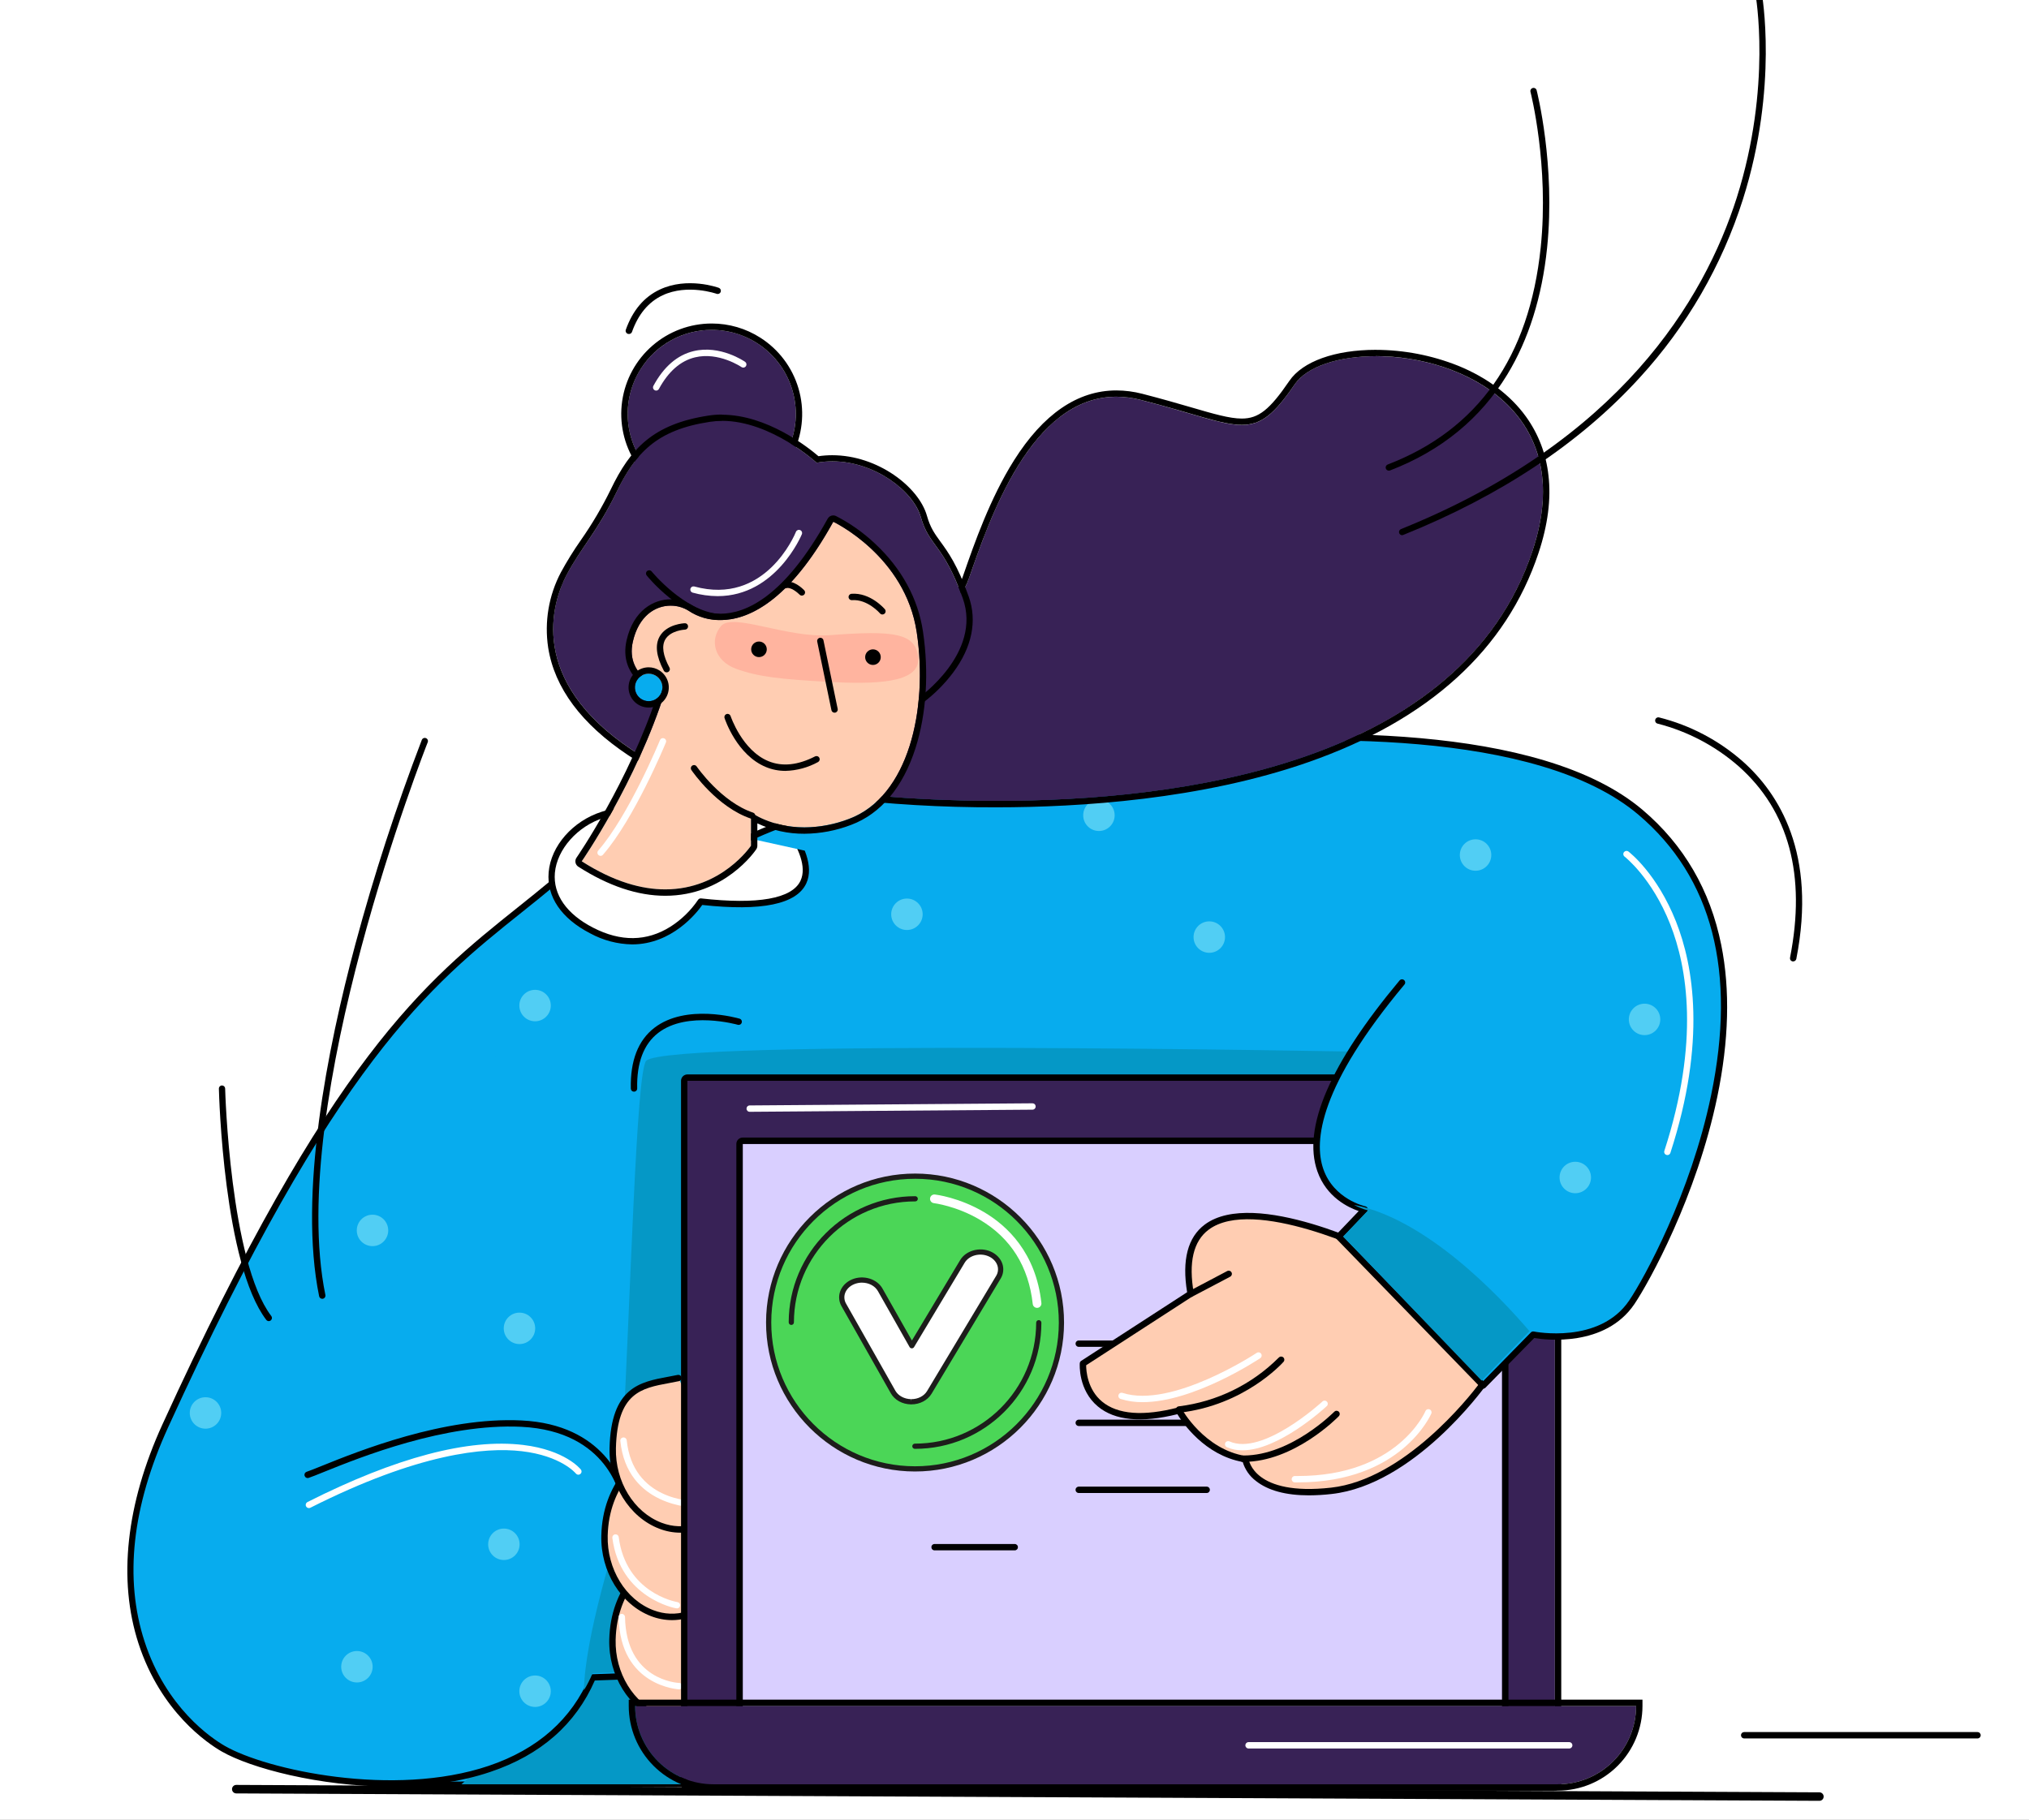 <svg width="204" height="183" viewBox="0 0 204 183" fill="none" xmlns="http://www.w3.org/2000/svg">
<rect x="0" y="0" width="204" height="183" fill="#808080" stroke="none"/>
<g clip-path="url(#clip0_1406_42246)">
<rect width="204" height="183" fill="white"/>
<path d="M182.926 181.1L23.755 180.355C23.641 180.355 23.532 180.31 23.452 180.229C23.372 180.149 23.327 180.041 23.327 179.927C23.327 179.814 23.372 179.705 23.452 179.625C23.532 179.545 23.641 179.5 23.755 179.5L182.926 180.246C183.04 180.246 183.149 180.291 183.229 180.371C183.309 180.451 183.354 180.56 183.354 180.673C183.354 180.786 183.309 180.895 183.229 180.975C183.149 181.055 183.04 181.1 182.926 181.1Z" fill="black"/>
<path d="M198.82 174.826H175.365C175.28 174.826 175.199 174.792 175.139 174.732C175.079 174.672 175.045 174.59 175.045 174.505C175.045 174.42 175.079 174.339 175.139 174.278C175.199 174.218 175.28 174.185 175.365 174.185H198.822C198.907 174.185 198.989 174.218 199.049 174.278C199.109 174.339 199.143 174.42 199.143 174.505C199.143 174.59 199.109 174.672 199.049 174.732C198.989 174.792 198.907 174.826 198.822 174.826H198.82Z" fill="black"/>
<path d="M68.894 83.102C79.638 80.126 145.458 92.031 149.712 97.983C153.966 103.935 121.649 179.323 114.789 179.323C106.952 179.323 50.759 179.323 39.117 179.573C28.898 179.787 21.431 152.046 24.789 145.602C28.148 139.158 52.991 87.074 61.281 86.083C69.571 85.091 68.894 83.102 68.894 83.102Z" fill="#07ACEE"/>
<path d="M38.999 179.896C36.008 179.896 33.017 177.618 30.34 173.296C25.169 164.976 22.061 150.142 24.505 145.451C24.911 144.671 25.62 143.244 26.605 141.269C38.275 117.823 54.564 86.559 61.242 85.76C66.569 85.119 68.043 84.098 68.447 83.544C68.538 83.447 68.587 83.319 68.584 83.186C68.564 83.148 68.554 83.106 68.554 83.064C68.554 83.021 68.564 82.98 68.584 82.942C68.606 82.903 68.637 82.869 68.674 82.844C68.711 82.818 68.753 82.802 68.797 82.795C74.457 81.226 94.466 83.715 111.784 86.88C127.9 89.824 147.569 94.447 149.962 97.795C151.896 100.502 146.854 115.18 143.674 123.69C138.773 136.813 132.154 151.909 126.403 163.09C120.751 174.074 116.839 179.644 114.778 179.644C99.758 179.644 49.913 179.663 39.114 179.894L38.999 179.896ZM69.216 83.35C69.188 83.52 69.124 83.682 69.03 83.826C68.295 84.993 65.629 85.88 61.319 86.39C59.255 86.638 54.623 90.747 44.274 108.92C37.471 120.87 30.776 134.321 27.182 141.549C26.197 143.526 25.485 144.955 25.077 145.739C22.915 149.893 25.392 164.113 30.889 172.952C32.701 175.866 35.589 179.321 39.114 179.246C49.919 179.016 99.771 178.996 114.793 178.996C115.609 178.996 118.322 177.418 125.847 162.789C131.588 151.63 138.194 136.561 143.089 123.459C148.343 109.392 150.723 99.936 149.456 98.163C147.608 95.575 132.428 91.292 111.684 87.504C94.671 84.403 75.087 81.94 69.216 83.35Z" fill="black"/>
<path d="M137.511 105.779C137.511 105.779 67.219 104.437 64.975 106.674C63.956 107.695 63.407 130.629 62.512 146.749C61.424 166.341 46.394 179.438 46.394 179.438H74.596L137.511 105.779Z" fill="#0598C6"/>
<path d="M59.042 85.743C47.178 96.936 37.519 97.609 16.617 143.391C8.314 161.581 16.617 172.495 22.439 175.853C28.261 179.212 53.109 184.137 59.602 168.689L65.87 168.476L67.661 150.79H62.746C62.746 150.79 61.627 143.626 52.449 143.177C43.27 142.728 32.972 147.664 30.957 148.326" fill="#07ACEE"/>
<path d="M39.32 179.665C32.115 179.665 25.174 177.802 22.279 176.131C20.886 175.328 16.17 172.172 13.927 165.284C11.841 158.874 12.671 151.264 16.326 143.258C33.179 106.339 42.772 98.671 52.049 91.257C54.245 89.501 56.517 87.685 58.822 85.51C58.884 85.453 58.966 85.424 59.049 85.427C59.133 85.43 59.212 85.466 59.27 85.527C59.328 85.588 59.359 85.669 59.357 85.753C59.356 85.837 59.322 85.917 59.262 85.975C56.938 88.17 54.656 89.994 52.449 91.757C43.232 99.126 33.7 106.745 16.909 143.525C13.277 151.494 12.472 158.748 14.536 165.085C16.709 171.755 21.257 174.802 22.599 175.575C26.778 177.988 39.572 180.803 49.126 177.586C54.064 175.922 57.491 172.885 59.307 168.565C59.33 168.509 59.37 168.46 59.42 168.425C59.47 168.39 59.53 168.371 59.591 168.369L65.573 168.155L67.3 151.099H62.73C62.653 151.099 62.579 151.072 62.521 151.022C62.463 150.972 62.425 150.903 62.413 150.828C62.369 150.546 61.213 143.916 52.417 143.487C44.742 143.117 36.211 146.555 32.57 148.025C31.87 148.309 31.365 148.512 31.041 148.621C31.001 148.635 30.958 148.641 30.916 148.639C30.873 148.636 30.832 148.626 30.794 148.607C30.756 148.589 30.722 148.563 30.693 148.532C30.665 148.5 30.643 148.463 30.629 148.423C30.615 148.383 30.609 148.341 30.612 148.299C30.614 148.256 30.625 148.215 30.643 148.177C30.661 148.138 30.687 148.104 30.718 148.076C30.75 148.048 30.787 148.026 30.827 148.012C31.132 147.911 31.656 147.7 32.322 147.431C36.002 145.946 44.62 142.465 52.438 142.848C60.743 143.252 62.651 149.119 62.98 150.458H67.646C67.691 150.458 67.735 150.468 67.776 150.486C67.817 150.504 67.854 150.531 67.884 150.564C67.914 150.597 67.937 150.636 67.951 150.679C67.965 150.721 67.971 150.766 67.966 150.811L66.174 168.497C66.166 168.574 66.13 168.646 66.074 168.699C66.017 168.752 65.944 168.783 65.866 168.785L59.803 168.999C57.88 173.398 54.365 176.49 49.316 178.186C46.204 179.246 42.732 179.665 39.32 179.665Z" fill="black"/>
<path d="M58.711 169.982C58.801 164.769 61.702 155.402 63.039 151.302H67.219L65.522 168.051L59.585 168.264C59.335 168.857 59.043 169.431 58.711 169.982Z" fill="#0598C6"/>
<path d="M68.95 159.504C68.95 159.504 77.763 165.104 73.08 170.629C68.397 176.154 61.417 171.437 61.577 164.891C61.737 158.344 66.891 155.917 69.388 153.475" fill="#FFCDB2"/>
<path d="M68.367 173.39C67.646 173.387 66.931 173.252 66.258 172.99C63.224 171.836 61.169 168.503 61.257 164.882C61.387 159.56 64.688 156.921 67.337 154.8C68.014 154.259 68.653 153.749 69.164 153.246C69.194 153.215 69.229 153.19 69.269 153.173C69.308 153.156 69.351 153.147 69.394 153.147C69.437 153.147 69.479 153.155 69.519 153.171C69.559 153.188 69.595 153.212 69.625 153.243C69.655 153.274 69.678 153.31 69.694 153.35C69.71 153.39 69.718 153.433 69.716 153.476C69.715 153.519 69.705 153.561 69.688 153.6C69.67 153.64 69.644 153.675 69.613 153.704C69.079 154.229 68.427 154.751 67.739 155.302C65.192 157.338 62.022 159.874 61.898 164.899C61.816 168.251 63.703 171.332 66.485 172.392C68.734 173.247 71.048 172.531 72.837 170.422C73.871 169.202 74.287 167.88 74.078 166.493C73.522 162.833 68.826 159.806 68.777 159.776C68.74 159.754 68.709 159.725 68.683 159.69C68.658 159.656 68.64 159.616 68.63 159.575C68.62 159.533 68.618 159.49 68.626 159.447C68.633 159.405 68.648 159.365 68.671 159.329C68.694 159.292 68.724 159.261 68.76 159.237C68.795 159.213 68.835 159.196 68.877 159.187C68.918 159.178 68.962 159.178 69.004 159.186C69.046 159.195 69.086 159.211 69.121 159.235C69.335 159.363 74.11 162.44 74.71 166.395C74.952 167.974 74.484 169.469 73.324 170.837C71.903 172.514 70.168 173.39 68.367 173.39Z" fill="black"/>
<path d="M68.151 149.044C68.151 149.044 76.965 154.644 72.281 160.169C67.598 165.694 60.618 160.974 60.778 154.43C60.938 147.886 66.092 145.457 68.589 143.015" fill="#FFCDB2"/>
<path d="M67.568 162.929C66.847 162.926 66.132 162.79 65.459 162.53C62.426 161.374 60.37 158.043 60.458 154.422C60.588 149.099 63.889 146.459 66.541 144.339C67.216 143.799 67.853 143.288 68.365 142.786C68.395 142.755 68.43 142.73 68.47 142.713C68.51 142.696 68.552 142.687 68.595 142.687C68.638 142.686 68.68 142.695 68.72 142.711C68.76 142.727 68.796 142.752 68.826 142.783C68.856 142.813 68.88 142.85 68.895 142.89C68.911 142.93 68.919 142.972 68.918 143.015C68.916 143.058 68.907 143.101 68.889 143.14C68.871 143.179 68.846 143.214 68.814 143.243C68.28 143.769 67.628 144.288 66.94 144.839C64.393 146.877 61.223 149.414 61.099 154.437C61.017 157.789 62.904 160.872 65.686 161.929C67.936 162.784 70.25 162.068 72.038 159.962C73.072 158.742 73.489 157.419 73.279 156.033C72.724 152.371 68.028 149.343 67.978 149.313C67.942 149.291 67.91 149.262 67.884 149.227C67.859 149.193 67.841 149.154 67.831 149.112C67.821 149.07 67.82 149.027 67.827 148.985C67.834 148.943 67.849 148.902 67.872 148.866C67.895 148.83 67.925 148.799 67.961 148.774C67.996 148.75 68.036 148.733 68.078 148.724C68.12 148.716 68.163 148.715 68.205 148.724C68.247 148.732 68.287 148.749 68.323 148.773C68.536 148.903 73.311 151.977 73.912 155.934C74.153 157.513 73.685 159.007 72.525 160.376C71.102 162.053 69.369 162.929 67.568 162.929Z" fill="black"/>
<path d="M68.978 140.25C68.978 140.25 77.792 145.85 73.108 151.375C68.425 156.9 61.445 152.18 61.605 145.636C61.766 139.092 65.086 139.25 68.228 138.585" fill="#FFCDB2"/>
<path d="M68.395 154.135C67.674 154.132 66.959 153.996 66.287 153.736C63.253 152.58 61.197 149.249 61.285 145.628C61.434 139.517 64.347 138.979 67.162 138.457C67.489 138.398 67.825 138.336 68.154 138.265C68.235 138.251 68.319 138.27 68.387 138.316C68.455 138.362 68.503 138.433 68.521 138.514C68.538 138.595 68.523 138.679 68.48 138.749C68.437 138.819 68.368 138.87 68.288 138.891C67.951 138.964 67.609 139.026 67.28 139.088C64.481 139.605 62.063 140.053 61.926 145.643C61.845 148.995 63.731 152.076 66.513 153.135C68.763 153.99 71.077 153.274 72.863 151.168C73.899 149.946 74.316 148.623 74.104 147.237C73.549 143.572 68.853 140.549 68.806 140.519C68.769 140.497 68.737 140.468 68.712 140.434C68.686 140.399 68.668 140.36 68.658 140.318C68.648 140.276 68.647 140.233 68.654 140.191C68.661 140.149 68.677 140.108 68.7 140.072C68.723 140.036 68.753 140.005 68.788 139.98C68.823 139.956 68.863 139.939 68.905 139.93C68.947 139.922 68.99 139.921 69.032 139.93C69.074 139.938 69.114 139.955 69.15 139.979C69.353 140.107 74.138 143.184 74.739 147.14C74.978 148.719 74.512 150.213 73.352 151.582C71.931 153.259 70.197 154.135 68.395 154.135Z" fill="black"/>
<path d="M68.297 169.89H68.284C68.225 169.89 62.319 169.582 62.206 162.626C62.205 162.584 62.213 162.542 62.228 162.503C62.243 162.463 62.266 162.428 62.295 162.397C62.325 162.367 62.359 162.343 62.398 162.326C62.436 162.309 62.478 162.3 62.52 162.299C62.604 162.299 62.685 162.333 62.745 162.392C62.804 162.451 62.839 162.531 62.841 162.615C62.945 168.952 68.086 169.238 68.304 169.249C68.346 169.25 68.387 169.259 68.426 169.276C68.464 169.293 68.499 169.317 68.528 169.347C68.558 169.378 68.581 169.414 68.596 169.453C68.611 169.492 68.619 169.534 68.618 169.576C68.617 169.618 68.608 169.659 68.591 169.698C68.574 169.737 68.55 169.771 68.519 169.801C68.489 169.83 68.453 169.853 68.414 169.868C68.375 169.883 68.333 169.891 68.291 169.89H68.297Z" fill="white"/>
<path d="M68.03 161.739C68.012 161.742 67.994 161.742 67.977 161.739C67.919 161.739 62.36 160.712 61.567 154.665C61.562 154.623 61.565 154.581 61.576 154.54C61.587 154.499 61.606 154.46 61.632 154.427C61.685 154.359 61.762 154.315 61.847 154.304C61.932 154.294 62.018 154.317 62.085 154.369C62.153 154.422 62.197 154.499 62.208 154.584C62.93 160.152 67.87 161.073 68.081 161.109C68.166 161.117 68.245 161.157 68.3 161.223C68.355 161.288 68.382 161.372 68.374 161.457C68.367 161.542 68.326 161.621 68.261 161.676C68.195 161.731 68.111 161.757 68.026 161.75L68.03 161.739Z" fill="white"/>
<path d="M69.848 151.591C69.728 151.591 63.054 151.529 62.37 144.912C62.361 144.827 62.386 144.742 62.44 144.676C62.494 144.609 62.572 144.567 62.657 144.558C62.742 144.55 62.827 144.575 62.894 144.629C62.96 144.683 63.002 144.761 63.011 144.846C63.637 150.862 69.517 150.95 69.848 150.95C69.933 150.95 70.014 150.984 70.074 151.044C70.134 151.104 70.168 151.185 70.168 151.27C70.168 151.355 70.134 151.437 70.074 151.497C70.014 151.557 69.933 151.591 69.848 151.591Z" fill="white"/>
<path d="M76.281 79.698C76.281 79.698 90.169 92.906 70.459 90.667C70.459 90.667 66.43 97.16 59.49 93.579C52.551 89.999 55.683 83.503 60.61 81.937C64.881 80.576 76.281 79.698 76.281 79.698Z" fill="white"/>
<path d="M63.552 94.973C62.08 94.948 60.636 94.568 59.343 93.864C56.44 92.368 54.953 90.185 55.162 87.725C55.386 85.07 57.585 82.564 60.503 81.632C64.761 80.278 75.782 79.414 76.248 79.378C76.292 79.374 76.338 79.38 76.38 79.395C76.422 79.41 76.461 79.434 76.493 79.466C76.746 79.707 82.67 85.401 81.063 88.843C80.087 90.932 76.576 91.661 70.607 91.007C70.064 91.789 67.567 94.973 63.552 94.973ZM76.158 80.03C74.82 80.136 64.621 80.991 60.702 82.243C58.059 83.083 56.002 85.412 55.788 87.781C55.602 89.965 56.965 91.922 59.634 93.293C62.411 94.723 65.02 94.691 67.404 93.195C68.504 92.495 69.449 91.577 70.182 90.499C70.213 90.447 70.259 90.405 70.314 90.378C70.368 90.352 70.429 90.342 70.49 90.349C76.183 90.99 79.638 90.381 80.484 88.572C81.8 85.768 76.933 80.792 76.162 80.03H76.158Z" fill="black"/>
<path d="M91.185 93.526C92.058 93.526 92.766 92.818 92.766 91.945C92.766 91.072 92.058 90.364 91.185 90.364C90.311 90.364 89.603 91.072 89.603 91.945C89.603 92.818 90.311 93.526 91.185 93.526Z" fill="#51CEF4"/>
<path d="M53.797 102.705C54.67 102.705 55.378 101.997 55.378 101.123C55.378 100.25 54.67 99.543 53.797 99.543C52.924 99.543 52.216 100.25 52.216 101.123C52.216 101.997 52.924 102.705 53.797 102.705Z" fill="#51CEF4"/>
<path d="M37.452 125.318C38.325 125.318 39.033 124.61 39.033 123.737C39.033 122.864 38.325 122.156 37.452 122.156C36.579 122.156 35.871 122.864 35.871 123.737C35.871 124.61 36.579 125.318 37.452 125.318Z" fill="#51CEF4"/>
<path d="M52.229 135.167C53.102 135.167 53.809 134.459 53.809 133.586C53.809 132.713 53.102 132.005 52.229 132.005C51.355 132.005 50.648 132.713 50.648 133.586C50.648 134.459 51.355 135.167 52.229 135.167Z" fill="#51CEF4"/>
<path d="M20.661 143.675C21.534 143.675 22.242 142.967 22.242 142.094C22.242 141.221 21.534 140.513 20.661 140.513C19.788 140.513 19.08 141.221 19.08 142.094C19.08 142.967 19.788 143.675 20.661 143.675Z" fill="#51CEF4"/>
<path d="M35.886 169.198C36.759 169.198 37.467 168.49 37.467 167.617C37.467 166.743 36.759 166.036 35.886 166.036C35.013 166.036 34.305 166.743 34.305 167.617C34.305 168.49 35.013 169.198 35.886 169.198Z" fill="#51CEF4"/>
<path d="M50.662 156.883C51.535 156.883 52.243 156.175 52.243 155.302C52.243 154.429 51.535 153.721 50.662 153.721C49.789 153.721 49.081 154.429 49.081 155.302C49.081 156.175 49.789 156.883 50.662 156.883Z" fill="#51CEF4"/>
<path d="M53.797 171.659C54.67 171.659 55.378 170.951 55.378 170.078C55.378 169.205 54.67 168.497 53.797 168.497C52.924 168.497 52.216 169.205 52.216 170.078C52.216 170.951 52.924 171.659 53.797 171.659Z" fill="#51CEF4"/>
<path d="M31.058 151.661C30.986 151.661 30.916 151.637 30.859 151.593C30.802 151.548 30.762 151.486 30.745 151.415C30.728 151.345 30.736 151.271 30.766 151.206C30.797 151.14 30.848 151.087 30.913 151.054C39.792 146.568 47.093 144.645 52.618 145.314C56.814 145.828 58.337 147.704 58.399 147.783C58.452 147.85 58.477 147.935 58.467 148.019C58.458 148.104 58.414 148.181 58.348 148.234C58.281 148.287 58.197 148.312 58.112 148.302C58.027 148.292 57.95 148.249 57.897 148.183C57.882 148.164 56.427 146.403 52.453 145.94C48.748 145.512 42.055 146.153 31.203 151.627C31.158 151.65 31.108 151.661 31.058 151.661Z" fill="white"/>
<path d="M32.401 130.614C32.328 130.614 32.256 130.589 32.199 130.542C32.141 130.495 32.102 130.43 32.087 130.358C29.993 120.119 32.912 105.452 35.73 94.951C37.599 88 39.826 81.151 42.402 74.43C42.416 74.388 42.438 74.349 42.467 74.317C42.496 74.284 42.532 74.257 42.571 74.238C42.611 74.22 42.654 74.209 42.698 74.208C42.742 74.207 42.785 74.215 42.826 74.231C42.867 74.247 42.904 74.272 42.935 74.303C42.965 74.334 42.99 74.371 43.006 74.412C43.022 74.453 43.029 74.496 43.028 74.54C43.026 74.584 43.015 74.627 42.996 74.667C42.853 75.028 28.75 110.849 32.715 130.23C32.724 130.271 32.724 130.313 32.716 130.355C32.708 130.396 32.692 130.435 32.669 130.47C32.645 130.506 32.616 130.536 32.581 130.559C32.546 130.583 32.507 130.599 32.465 130.608C32.444 130.612 32.423 130.614 32.401 130.614Z" fill="black"/>
<path d="M27.028 132.86C26.978 132.86 26.929 132.848 26.885 132.827C26.84 132.805 26.802 132.773 26.771 132.734C22.498 127.119 22.024 110.206 22.007 109.488C22.006 109.446 22.012 109.404 22.027 109.365C22.042 109.325 22.065 109.289 22.094 109.258C22.123 109.228 22.158 109.203 22.197 109.186C22.235 109.169 22.277 109.16 22.319 109.159C22.402 109.159 22.482 109.192 22.542 109.25C22.601 109.308 22.636 109.388 22.637 109.471C22.637 109.646 23.131 126.895 27.274 132.345C27.325 132.413 27.348 132.498 27.337 132.583C27.326 132.667 27.281 132.744 27.214 132.796C27.16 132.836 27.095 132.858 27.028 132.86Z" fill="black"/>
<path d="M69.113 179.434H156.331V108.689L69.113 108.689L69.113 179.434Z" fill="#382256"/>
<path d="M156.331 108.691V179.436H69.114V108.691H156.331ZM156.331 108.05H69.114C68.944 108.05 68.78 108.118 68.66 108.238C68.54 108.358 68.473 108.521 68.473 108.691V179.436C68.473 179.606 68.54 179.769 68.66 179.889C68.78 180.01 68.944 180.077 69.114 180.077H156.331C156.501 180.077 156.664 180.01 156.784 179.889C156.905 179.769 156.972 179.606 156.972 179.436V108.691C156.972 108.521 156.905 108.358 156.784 108.238C156.664 108.118 156.501 108.05 156.331 108.05Z" fill="black"/>
<path d="M74.675 171.79H151.024V115.039H74.675V171.79Z" fill="#D9CFFF"/>
<path d="M151.024 115.039V171.79H74.675V115.039H151.024ZM151.024 114.398H74.675C74.505 114.398 74.342 114.465 74.222 114.586C74.102 114.706 74.034 114.869 74.034 115.039V171.79C74.034 171.96 74.102 172.123 74.222 172.243C74.342 172.363 74.505 172.431 74.675 172.431H151.024C151.194 172.431 151.357 172.363 151.478 172.243C151.598 172.123 151.665 171.96 151.665 171.79V115.039C151.665 114.869 151.598 114.706 151.478 114.586C151.357 114.465 151.194 114.398 151.024 114.398Z" fill="black"/>
<path d="M139.489 135.447H108.46C108.375 135.447 108.294 135.413 108.234 135.353C108.173 135.293 108.14 135.212 108.14 135.127C108.14 135.042 108.173 134.96 108.234 134.9C108.294 134.84 108.375 134.806 108.46 134.806H139.489C139.574 134.806 139.656 134.84 139.716 134.9C139.776 134.96 139.81 135.042 139.81 135.127C139.81 135.212 139.776 135.293 139.716 135.353C139.656 135.413 139.574 135.447 139.489 135.447Z" fill="black"/>
<path d="M138.673 143.408H108.46C108.375 143.408 108.294 143.374 108.234 143.314C108.173 143.254 108.14 143.173 108.14 143.088C108.14 143.003 108.173 142.921 108.234 142.861C108.294 142.801 108.375 142.767 108.46 142.767H138.673C138.758 142.767 138.839 142.801 138.9 142.861C138.96 142.921 138.993 143.003 138.993 143.088C138.993 143.173 138.96 143.254 138.9 143.314C138.839 143.374 138.758 143.408 138.673 143.408Z" fill="black"/>
<path d="M156.628 179.436H71.726C69.639 179.436 67.638 178.607 66.162 177.131C64.686 175.656 63.858 173.654 63.858 171.567H164.499C164.499 172.601 164.296 173.624 163.9 174.579C163.504 175.534 162.925 176.401 162.194 177.132C161.463 177.863 160.595 178.442 159.64 178.838C158.685 179.233 157.662 179.436 156.628 179.436Z" fill="#382256"/>
<path d="M164.497 171.565C164.498 172.599 164.294 173.622 163.899 174.577C163.504 175.532 162.924 176.4 162.193 177.131C161.463 177.862 160.595 178.442 159.64 178.837C158.685 179.233 157.662 179.436 156.628 179.436H71.725C70.691 179.436 69.668 179.233 68.713 178.837C67.758 178.442 66.89 177.862 66.16 177.131C65.429 176.4 64.85 175.532 64.454 174.577C64.059 173.622 63.855 172.599 63.856 171.565H164.487H164.497ZM165.128 170.924H63.215V171.565C63.217 173.822 64.114 175.985 65.71 177.581C67.305 179.177 69.468 180.074 71.725 180.077H156.628C158.885 180.074 161.048 179.177 162.643 177.581C164.239 175.985 165.136 173.822 165.138 171.565V170.924H165.128Z" fill="black"/>
<path d="M121.322 150.144H108.46C108.375 150.144 108.294 150.111 108.234 150.051C108.173 149.99 108.14 149.909 108.14 149.824C108.14 149.739 108.173 149.657 108.234 149.597C108.294 149.537 108.375 149.503 108.46 149.503H121.322C121.407 149.503 121.489 149.537 121.549 149.597C121.609 149.657 121.643 149.739 121.643 149.824C121.643 149.909 121.609 149.99 121.549 150.051C121.489 150.111 121.407 150.144 121.322 150.144Z" fill="black"/>
<path d="M63.745 109.785C63.661 109.785 63.581 109.753 63.522 109.694C63.462 109.636 63.427 109.557 63.425 109.473C63.36 106.674 64.159 104.617 65.798 103.358C68.982 100.912 74.131 102.378 74.357 102.442C74.439 102.466 74.508 102.521 74.548 102.595C74.589 102.67 74.599 102.758 74.575 102.839C74.551 102.921 74.496 102.99 74.422 103.031C74.347 103.071 74.259 103.081 74.178 103.057C74.126 103.042 69.112 101.619 66.187 103.867C64.719 104.995 64.006 106.875 64.065 109.458C64.066 109.5 64.059 109.542 64.043 109.581C64.028 109.621 64.005 109.656 63.976 109.687C63.947 109.717 63.912 109.741 63.874 109.758C63.835 109.775 63.794 109.784 63.751 109.785H63.745Z" fill="black"/>
<path d="M75.376 111.809C75.292 111.809 75.211 111.776 75.151 111.716C75.091 111.657 75.057 111.577 75.056 111.493C75.056 111.407 75.089 111.326 75.148 111.265C75.208 111.204 75.289 111.169 75.374 111.168L103.807 110.954C103.849 110.954 103.89 110.962 103.929 110.978C103.968 110.993 104.003 111.016 104.033 111.046C104.063 111.075 104.086 111.11 104.103 111.149C104.119 111.187 104.127 111.229 104.128 111.27C104.128 111.356 104.095 111.437 104.035 111.498C103.976 111.559 103.894 111.594 103.809 111.595L75.378 111.809H75.376Z" fill="white"/>
<path d="M157.772 175.838H125.533C125.448 175.838 125.367 175.804 125.307 175.744C125.247 175.684 125.213 175.603 125.213 175.518C125.213 175.433 125.247 175.351 125.307 175.291C125.367 175.231 125.448 175.197 125.533 175.197H157.772C157.857 175.197 157.938 175.231 157.998 175.291C158.058 175.351 158.092 175.433 158.092 175.518C158.092 175.603 158.058 175.684 157.998 175.744C157.938 175.804 157.857 175.838 157.772 175.838Z" fill="white"/>
<path d="M79.192 137.774C79.15 137.773 79.109 137.764 79.07 137.747C79.032 137.731 78.997 137.707 78.968 137.677C78.938 137.646 78.915 137.611 78.9 137.572C78.885 137.532 78.877 137.491 78.878 137.449C78.955 133.43 80.04 130.655 82.102 129.198C84.794 127.298 88.114 128.373 88.255 128.42C88.295 128.434 88.332 128.456 88.363 128.484C88.395 128.512 88.42 128.546 88.439 128.584C88.457 128.622 88.467 128.664 88.47 128.706C88.472 128.748 88.466 128.79 88.452 128.83C88.438 128.87 88.416 128.907 88.388 128.938C88.36 128.969 88.326 128.995 88.287 129.013C88.249 129.031 88.208 129.042 88.166 129.044C88.124 129.047 88.082 129.041 88.042 129.027C88.01 129.027 84.879 128.01 82.457 129.725C80.572 131.058 79.581 133.661 79.508 137.459C79.507 137.543 79.473 137.622 79.414 137.68C79.355 137.739 79.275 137.772 79.192 137.774Z" fill="black"/>
<path d="M102.027 155.913H93.964C93.879 155.913 93.797 155.879 93.737 155.819C93.677 155.759 93.644 155.677 93.644 155.592C93.644 155.507 93.677 155.426 93.737 155.366C93.797 155.306 93.879 155.272 93.964 155.272H102.023C102.108 155.272 102.189 155.306 102.25 155.366C102.31 155.426 102.343 155.507 102.343 155.592C102.343 155.677 102.31 155.759 102.25 155.819C102.189 155.879 102.108 155.913 102.023 155.913H102.027Z" fill="black"/>
<path d="M139.189 126.277C139.189 126.277 117.051 115.148 119.715 130.108L108.887 137.12C108.887 137.12 108.381 144.474 118.536 141.851C118.536 141.851 120.832 146.072 125.219 146.743C125.219 146.743 125.676 150.839 133.867 149.925C142.059 149.01 149.137 139.146 149.137 139.146L139.189 126.277Z" fill="#FFCDB2"/>
<path d="M131.607 150.38C129.27 150.38 127.482 149.892 126.266 148.927C125.635 148.448 125.173 147.782 124.945 147.023C121.115 146.331 118.912 143.1 118.376 142.22C114.769 143.111 112.082 142.861 110.385 141.442C108.4 139.793 108.554 137.208 108.563 137.099C108.565 137.049 108.58 137.001 108.605 136.958C108.631 136.916 108.666 136.88 108.708 136.853L119.356 129.954C118.822 126.715 119.418 124.427 121.132 123.147C126.125 119.428 138.79 125.722 139.327 125.991C139.369 126.013 139.407 126.044 139.438 126.081L149.385 138.949C149.427 139.004 149.449 139.071 149.449 139.14C149.449 139.209 149.427 139.276 149.385 139.332C149.093 139.74 142.121 149.324 133.889 150.243C133.132 150.331 132.37 150.376 131.607 150.38ZM118.536 141.53C118.593 141.53 118.65 141.546 118.7 141.575C118.749 141.604 118.79 141.646 118.818 141.697C118.841 141.737 121.095 145.788 125.268 146.427C125.338 146.437 125.402 146.471 125.45 146.521C125.499 146.572 125.53 146.637 125.537 146.707C125.557 146.859 126.099 150.469 133.831 149.606C141.164 148.788 147.702 140.517 148.736 139.137L138.983 126.532C137.993 126.047 126.027 120.304 121.523 123.662C119.982 124.812 119.48 126.961 120.027 130.053C120.039 130.115 120.031 130.179 120.006 130.236C119.981 130.294 119.939 130.343 119.886 130.377L109.204 137.298C109.204 137.847 109.332 139.731 110.806 140.953C112.372 142.25 114.946 142.449 118.457 141.539C118.482 141.533 118.508 141.53 118.534 141.53H118.536Z" fill="black"/>
<path d="M75.247 84.294C88.825 77.57 147.191 66.625 164.947 81.688C182.704 96.75 167.225 126.281 164.071 130.954C160.918 135.626 154.149 134.212 154.149 134.212L149.124 139.34L134.596 124.363L137.207 121.632C137.207 121.632 124.152 118.927 140.95 98.823" fill="#07ACEE"/>
<path d="M149.125 139.658C149.081 139.658 149.039 139.649 148.999 139.632C148.96 139.615 148.924 139.591 148.894 139.56L134.365 124.585C134.308 124.525 134.276 124.445 134.276 124.363C134.276 124.28 134.308 124.2 134.365 124.14L136.609 121.79C135.581 121.442 133.361 120.406 132.447 117.782C130.932 113.434 133.709 106.984 140.704 98.613C140.731 98.578 140.764 98.549 140.801 98.528C140.839 98.506 140.881 98.492 140.924 98.487C140.967 98.482 141.011 98.486 141.052 98.499C141.094 98.511 141.133 98.532 141.166 98.559C141.2 98.587 141.227 98.622 141.246 98.66C141.266 98.699 141.278 98.742 141.28 98.785C141.283 98.828 141.277 98.872 141.263 98.913C141.248 98.954 141.225 98.991 141.196 99.023C132.684 109.212 132.067 114.731 133.049 117.564C134.107 120.615 137.239 121.307 137.271 121.314C137.327 121.325 137.38 121.351 137.422 121.389C137.465 121.428 137.496 121.477 137.513 121.531C137.53 121.586 137.532 121.644 137.519 121.7C137.506 121.756 137.478 121.807 137.438 121.848L135.043 124.356L149.125 138.885L153.919 133.994C153.957 133.956 154.003 133.927 154.055 133.911C154.106 133.896 154.161 133.893 154.214 133.904C154.278 133.917 160.809 135.216 163.805 130.781C165.285 128.587 169.973 120.098 172.035 110.157C174.616 97.728 172.161 88.234 164.738 81.937C154.539 73.284 131.428 73.968 118.559 75.145C100.051 76.84 82.074 81.277 75.388 84.587C75.312 84.624 75.224 84.63 75.144 84.603C75.063 84.576 74.997 84.518 74.959 84.441C74.921 84.365 74.915 84.277 74.943 84.197C74.97 84.116 75.028 84.05 75.104 84.012C81.843 80.677 99.918 76.209 118.499 74.509C131.468 73.321 154.774 72.644 165.153 81.448C169.294 84.961 171.954 89.528 173.058 95.026C173.964 99.53 173.829 104.664 172.663 110.287C170.58 120.329 165.826 128.918 164.33 131.14C161.384 135.507 155.357 134.746 154.254 134.558L149.34 139.564C149.283 139.621 149.206 139.655 149.125 139.658Z" fill="black"/>
<path d="M153.801 133.896H153.748L148.958 138.837L135.07 124.36L137.557 121.728C137.058 121.602 136.578 121.413 136.128 121.164C143.443 122.604 150.738 130.308 153.801 133.896Z" fill="#0598C6"/>
<path d="M119.711 130.445C119.64 130.445 119.57 130.422 119.513 130.377C119.456 130.333 119.416 130.271 119.399 130.202C119.382 130.132 119.388 130.058 119.418 129.993C119.448 129.927 119.498 129.874 119.562 129.841L123.386 127.824C123.462 127.784 123.55 127.776 123.631 127.801C123.712 127.826 123.78 127.883 123.82 127.958C123.86 128.034 123.868 128.122 123.843 128.203C123.817 128.284 123.761 128.352 123.685 128.392L119.861 130.407C119.815 130.432 119.764 130.445 119.711 130.445Z" fill="black"/>
<path d="M118.564 142.068C118.522 142.07 118.48 142.065 118.44 142.051C118.4 142.037 118.363 142.015 118.332 141.987C118.301 141.959 118.275 141.925 118.257 141.887C118.238 141.849 118.228 141.808 118.225 141.766C118.223 141.724 118.229 141.682 118.243 141.642C118.257 141.602 118.278 141.565 118.306 141.534C118.334 141.502 118.368 141.477 118.406 141.458C118.444 141.44 118.485 141.43 118.527 141.427C122.328 140.963 125.864 139.238 128.569 136.528C128.626 136.465 128.705 136.426 128.79 136.421C128.875 136.417 128.959 136.446 129.022 136.502C129.086 136.559 129.124 136.639 129.129 136.724C129.134 136.809 129.104 136.892 129.048 136.955C128.89 137.133 125.1 141.32 118.602 142.066L118.564 142.068Z" fill="black"/>
<path d="M125.04 147.014H124.942C124.857 147.014 124.775 146.98 124.715 146.92C124.655 146.86 124.621 146.779 124.621 146.694C124.621 146.609 124.655 146.527 124.715 146.467C124.775 146.407 124.857 146.373 124.942 146.373H125.035C129.813 146.373 134.114 142.008 134.159 141.963C134.218 141.906 134.298 141.873 134.382 141.874C134.465 141.874 134.545 141.906 134.604 141.964C134.664 142.022 134.699 142.101 134.701 142.184C134.704 142.267 134.674 142.348 134.618 142.41C134.436 142.6 130.088 147.014 125.04 147.014Z" fill="black"/>
<path d="M110.489 83.57C111.362 83.57 112.07 82.862 112.07 81.989C112.07 81.115 111.362 80.408 110.489 80.408C109.616 80.408 108.908 81.115 108.908 81.989C108.908 82.862 109.616 83.57 110.489 83.57Z" fill="#51CEF4"/>
<path d="M121.584 95.819C122.457 95.819 123.165 95.111 123.165 94.238C123.165 93.365 122.457 92.657 121.584 92.657C120.711 92.657 120.003 93.365 120.003 94.238C120.003 95.111 120.711 95.819 121.584 95.819Z" fill="#51CEF4"/>
<path d="M148.356 87.567C149.229 87.567 149.937 86.859 149.937 85.986C149.937 85.113 149.229 84.405 148.356 84.405C147.482 84.405 146.774 85.113 146.774 85.986C146.774 86.859 147.482 87.567 148.356 87.567Z" fill="#51CEF4"/>
<path d="M165.347 104.098C166.22 104.098 166.928 103.39 166.928 102.517C166.928 101.643 166.22 100.936 165.347 100.936C164.474 100.936 163.766 101.643 163.766 102.517C163.766 103.39 164.474 104.098 165.347 104.098Z" fill="#51CEF4"/>
<path d="M158.382 119.996C159.255 119.996 159.963 119.288 159.963 118.415C159.963 117.541 159.255 116.833 158.382 116.833C157.509 116.833 156.801 117.541 156.801 118.415C156.801 119.288 157.509 119.996 158.382 119.996Z" fill="#51CEF4"/>
<path d="M167.648 116.16C167.615 116.16 167.581 116.155 167.55 116.145C167.509 116.133 167.471 116.113 167.438 116.087C167.405 116.06 167.377 116.026 167.357 115.989C167.338 115.951 167.325 115.91 167.322 115.867C167.318 115.825 167.323 115.782 167.336 115.742C170.913 104.734 169.631 97.271 167.928 92.951C166.086 88.276 163.364 86.165 163.336 86.144C163.269 86.093 163.225 86.016 163.214 85.932C163.203 85.848 163.225 85.763 163.277 85.695C163.329 85.629 163.405 85.585 163.488 85.573C163.572 85.562 163.657 85.583 163.725 85.633C163.841 85.723 166.595 87.849 168.507 92.671C170.261 97.096 171.588 104.726 167.945 115.938C167.925 116.002 167.885 116.057 167.832 116.097C167.779 116.137 167.714 116.159 167.648 116.16Z" fill="white"/>
<path d="M130.498 149.076H130.189C130.104 149.076 130.022 149.042 129.962 148.982C129.902 148.922 129.868 148.841 129.868 148.756C129.868 148.671 129.902 148.589 129.962 148.529C130.022 148.469 130.104 148.435 130.189 148.435H130.496C140.519 148.435 143.292 141.976 143.316 141.91C143.332 141.871 143.355 141.836 143.385 141.806C143.414 141.776 143.45 141.752 143.489 141.736C143.527 141.72 143.569 141.711 143.611 141.711C143.654 141.711 143.695 141.719 143.734 141.735C143.773 141.751 143.809 141.774 143.839 141.804C143.869 141.834 143.892 141.869 143.909 141.908C143.925 141.947 143.933 141.989 143.933 142.031C143.934 142.073 143.925 142.115 143.909 142.154C143.877 142.224 140.94 149.076 130.498 149.076Z" fill="white"/>
<path d="M124.911 145.852C124.37 145.859 123.834 145.751 123.339 145.534C123.264 145.497 123.207 145.432 123.179 145.354C123.151 145.276 123.155 145.189 123.189 145.114C123.223 145.038 123.286 144.978 123.363 144.948C123.441 144.918 123.527 144.918 123.604 144.95C126.937 146.465 132.872 141.023 132.932 140.968C132.961 140.933 132.998 140.904 133.039 140.885C133.08 140.865 133.125 140.854 133.171 140.854C133.216 140.853 133.262 140.862 133.304 140.88C133.346 140.898 133.383 140.925 133.414 140.958C133.445 140.992 133.468 141.032 133.482 141.076C133.496 141.119 133.501 141.165 133.495 141.211C133.49 141.256 133.475 141.3 133.452 141.339C133.428 141.378 133.397 141.412 133.359 141.438C133.145 141.643 128.55 145.852 124.911 145.852Z" fill="white"/>
<path d="M114.888 141.008C114.138 141.018 113.391 140.91 112.675 140.688C112.634 140.676 112.595 140.656 112.561 140.629C112.528 140.602 112.5 140.568 112.48 140.53C112.46 140.492 112.447 140.45 112.444 140.408C112.44 140.365 112.445 140.321 112.458 140.28C112.472 140.239 112.493 140.202 112.521 140.169C112.55 140.137 112.584 140.11 112.623 140.091C112.662 140.073 112.704 140.062 112.747 140.06C112.79 140.058 112.833 140.064 112.874 140.079C117.813 141.675 126.244 136.12 126.334 136.065C126.369 136.038 126.409 136.018 126.451 136.007C126.494 135.997 126.538 135.995 126.582 136.002C126.625 136.009 126.667 136.025 126.704 136.049C126.74 136.072 126.772 136.104 126.797 136.14C126.821 136.177 126.838 136.218 126.845 136.261C126.853 136.305 126.852 136.349 126.842 136.392C126.831 136.435 126.813 136.475 126.786 136.51C126.76 136.545 126.727 136.575 126.688 136.597C126.374 136.804 119.993 141.008 114.888 141.008Z" fill="white"/>
<path d="M180.29 96.684C180.27 96.686 180.249 96.686 180.228 96.684C180.187 96.676 180.147 96.66 180.112 96.637C180.076 96.614 180.046 96.584 180.022 96.549C179.999 96.514 179.982 96.475 179.974 96.433C179.966 96.392 179.966 96.349 179.974 96.308C181.602 88.027 179.865 81.553 174.812 77.066C172.472 75.016 169.682 73.546 166.668 72.774C166.584 72.757 166.511 72.707 166.465 72.636C166.418 72.565 166.402 72.478 166.419 72.395C166.436 72.311 166.486 72.238 166.557 72.192C166.628 72.145 166.715 72.129 166.798 72.146C169.918 72.927 172.805 74.443 175.218 76.569C178.827 79.773 182.696 85.805 180.604 96.438C180.587 96.509 180.547 96.571 180.49 96.616C180.433 96.66 180.363 96.684 180.29 96.684Z" fill="black"/>
<path d="M87.114 59.806C87.114 59.806 95.137 64.707 97.414 58.171C99.692 51.636 104.437 37.605 114.697 40.224C124.956 42.844 125.962 44.824 130.161 38.667C134.359 32.509 160.686 35.592 154.077 55.417C143.251 87.905 83.999 79.594 83.999 79.594L83.262 71.794L87.114 59.806Z" fill="#382256"/>
<path d="M138.326 35.812C147.101 35.812 158.72 41.476 154.077 55.408C146.915 76.9 118.561 80.538 100.189 80.538C90.788 80.538 84.005 79.585 84.005 79.585L83.268 71.785L87.114 59.805C87.114 59.805 90.002 61.57 92.803 61.57C94.673 61.57 96.502 60.786 97.414 58.171C99.501 52.189 103.661 39.895 112.242 39.895C113.07 39.899 113.895 40.007 114.696 40.215C119.952 41.551 122.779 42.726 124.851 42.726C126.826 42.726 128.114 41.658 130.161 38.666C131.411 36.836 134.615 35.821 138.326 35.821V35.812ZM138.326 35.18C134.216 35.18 130.966 36.348 129.633 38.305C127.652 41.209 126.535 42.093 124.851 42.093C123.627 42.093 121.997 41.617 119.741 40.957C118.354 40.551 116.784 40.102 114.855 39.602C114.001 39.381 113.123 39.266 112.242 39.263C108.355 39.263 104.892 41.63 101.95 46.298C99.546 50.108 97.95 54.688 96.895 57.72L96.809 57.97C96.113 59.966 94.803 60.938 92.803 60.938C90.212 60.938 87.475 59.284 87.447 59.267C87.347 59.206 87.231 59.173 87.114 59.173C87.037 59.173 86.961 59.187 86.889 59.214C86.799 59.247 86.717 59.301 86.65 59.371C86.583 59.441 86.532 59.525 86.503 59.617L82.657 71.597C82.63 71.68 82.62 71.767 82.629 71.853L83.364 79.656C83.378 79.799 83.439 79.934 83.539 80.039C83.639 80.143 83.77 80.211 83.913 80.231C89.313 80.886 94.748 81.206 100.187 81.188C108.571 81.188 120.816 80.399 131.547 76.645C143.662 72.409 151.447 65.333 154.684 55.62C155.62 52.812 155.966 50.182 155.684 47.8C155.455 45.672 154.678 43.64 153.428 41.903C151.862 39.728 149.496 37.955 146.591 36.776C143.961 35.729 141.157 35.188 138.326 35.182V35.18Z" fill="black"/>
<path d="M141.563 71.114C112.126 62.888 87.331 74.656 87.331 74.656C86.838 76.368 86.747 78.17 87.064 79.923C96.292 80.807 124.289 82.356 141.563 71.114Z" fill="#382256"/>
<path d="M71.559 50.08C76.228 50.08 80.012 46.295 80.012 41.627C80.012 36.959 76.228 33.175 71.559 33.175C66.891 33.175 63.107 36.959 63.107 41.627C63.107 46.295 66.891 50.08 71.559 50.08Z" fill="#382256"/>
<path d="M71.568 33.175C73.444 33.177 75.267 33.802 76.748 34.954C78.23 36.105 79.286 37.717 79.75 39.535C80.215 41.353 80.061 43.274 79.313 44.995C78.566 46.716 77.266 48.139 75.621 49.041C73.975 49.942 72.076 50.27 70.224 49.973C68.371 49.676 66.67 48.771 65.388 47.401C64.106 46.03 63.317 44.272 63.145 42.404C62.972 40.535 63.426 38.663 64.436 37.081C65.198 35.88 66.251 34.892 67.499 34.209C68.746 33.526 70.146 33.17 71.568 33.175ZM71.568 32.534C69.378 32.532 67.261 33.319 65.606 34.752C63.95 36.185 62.867 38.167 62.555 40.334C62.243 42.501 62.723 44.708 63.908 46.55C65.092 48.391 66.901 49.744 69.002 50.359C71.104 50.974 73.357 50.81 75.347 49.897C77.338 48.985 78.932 47.385 79.838 45.392C80.743 43.398 80.9 41.145 80.278 39.046C79.656 36.946 78.297 35.142 76.452 33.964C74.994 33.03 73.299 32.534 71.568 32.534Z" fill="black"/>
<path d="M92.388 70.152C92.388 70.152 98.751 65.666 96.796 60.168C94.841 54.671 93.425 54.979 92.583 52.011C91.741 49.044 86.917 45.657 82.101 46.535C82.101 46.535 76.747 41.596 71.363 42.414C65.979 43.232 63.885 45.546 61.981 49.492C60.078 53.438 58.398 55.105 56.96 57.825C55.522 60.544 52.991 68.371 63.532 75.398C74.074 82.425 92.388 70.152 92.388 70.152Z" fill="#382256"/>
<path d="M72.598 42.322C77.537 42.322 82.105 46.535 82.105 46.535C82.625 46.441 83.153 46.394 83.682 46.394C87.929 46.394 91.839 49.368 92.587 52.011C93.429 54.979 94.843 54.667 96.8 60.168C98.757 65.67 92.393 70.152 92.393 70.152C92.393 70.152 81.321 77.577 71.44 77.577C68.613 77.577 65.885 76.968 63.534 75.406C52.993 68.379 55.525 60.562 56.962 57.833C58.4 55.105 60.073 53.436 61.983 49.501C63.893 45.565 65.981 43.238 71.365 42.422C71.772 42.361 72.184 42.33 72.596 42.33L72.598 42.322ZM72.596 41.69C72.151 41.69 71.708 41.722 71.269 41.788C65.615 42.642 63.364 45.163 61.406 49.221C60.533 51.006 59.522 52.721 58.381 54.348C57.66 55.378 56.997 56.448 56.396 57.553C55.17 59.876 54.721 62.53 55.114 65.127C55.755 69.187 58.471 72.819 63.171 75.957C65.44 77.47 68.218 78.237 71.429 78.237C76.651 78.237 82.169 76.186 85.88 74.466C88.253 73.377 90.545 72.119 92.739 70.704H92.751C93.92 69.833 94.958 68.799 95.832 67.633C97.728 65.087 98.268 62.442 97.392 59.98C96.277 56.84 95.324 55.528 94.557 54.474C93.965 53.66 93.538 53.073 93.194 51.861C92.38 48.984 88.267 45.779 83.671 45.779C83.209 45.779 82.748 45.812 82.291 45.879C81.261 44.995 77.125 41.707 72.587 41.707L72.596 41.69Z" fill="black"/>
<path d="M72.233 62.38H72.203C68.44 62.043 65.152 58.043 65.022 57.872C64.968 57.806 64.943 57.721 64.952 57.637C64.961 57.552 65.003 57.475 65.069 57.421C65.135 57.368 65.219 57.343 65.304 57.351C65.388 57.36 65.466 57.402 65.52 57.468C65.552 57.509 68.769 61.429 72.26 61.741C72.345 61.745 72.425 61.782 72.483 61.845C72.54 61.908 72.571 61.991 72.567 62.076C72.563 62.161 72.526 62.241 72.463 62.298C72.401 62.356 72.318 62.386 72.233 62.382V62.38Z" fill="black"/>
<path d="M72.154 59.95C71.299 59.945 70.448 59.825 69.624 59.594C69.546 59.568 69.481 59.513 69.442 59.441C69.403 59.368 69.394 59.284 69.416 59.205C69.437 59.125 69.489 59.057 69.559 59.015C69.629 58.972 69.713 58.959 69.793 58.976C76.925 60.929 79.903 53.789 80.027 53.483C80.059 53.404 80.121 53.342 80.2 53.308C80.278 53.275 80.366 53.275 80.445 53.307C80.524 53.339 80.587 53.401 80.62 53.479C80.653 53.557 80.653 53.646 80.621 53.724C80.593 53.795 78.036 59.95 72.154 59.95Z" fill="white"/>
<path d="M63.222 33.588C63.186 33.588 63.15 33.581 63.116 33.569C63.076 33.555 63.039 33.533 63.008 33.505C62.977 33.477 62.952 33.443 62.933 33.405C62.915 33.367 62.905 33.326 62.903 33.284C62.901 33.242 62.907 33.2 62.921 33.161C63.611 31.216 64.758 29.858 66.34 29.118C69.1 27.817 72.159 28.905 72.288 28.952C72.362 28.984 72.421 29.044 72.453 29.118C72.485 29.192 72.488 29.276 72.461 29.352C72.434 29.429 72.379 29.492 72.307 29.529C72.236 29.567 72.152 29.576 72.074 29.554C72.046 29.544 69.132 28.512 66.613 29.7C65.205 30.364 64.173 31.601 63.543 33.374C63.52 33.44 63.476 33.496 63.418 33.535C63.361 33.573 63.292 33.592 63.222 33.588Z" fill="black"/>
<path d="M65.974 39.28C65.919 39.28 65.865 39.265 65.817 39.238C65.768 39.211 65.728 39.171 65.7 39.124C65.671 39.076 65.656 39.022 65.654 38.967C65.653 38.911 65.666 38.856 65.692 38.808C66.729 36.885 68.092 35.705 69.737 35.31C72.403 34.669 74.82 36.321 74.92 36.391C74.987 36.441 75.032 36.514 75.046 36.596C75.06 36.678 75.041 36.762 74.994 36.831C74.947 36.9 74.875 36.947 74.793 36.963C74.712 36.98 74.627 36.964 74.557 36.919C74.533 36.902 72.267 35.361 69.882 35.936C68.423 36.286 67.203 37.355 66.25 39.111C66.223 39.161 66.184 39.203 66.135 39.233C66.087 39.263 66.031 39.279 65.974 39.28Z" fill="white"/>
<path d="M75.508 81.692V85.05C75.508 85.05 69.689 93.78 58.493 86.616C58.493 86.616 63.984 78.724 66.924 69.357C66.924 69.357 62.781 68.234 63.632 64.52C64.482 60.807 67.526 60.322 69.253 61.427C69.253 61.427 75.963 66.621 83.781 52.47C83.781 52.47 91.024 55.889 92.173 63.599C93.323 71.31 91.364 80.1 85.368 82.35C79.373 84.6 75.508 81.692 75.508 81.692Z" fill="#FFCDB2"/>
<path d="M83.783 52.471C83.783 52.471 91.026 55.889 92.175 63.6C93.325 71.311 91.366 80.1 85.371 82.35C83.939 82.904 82.419 83.194 80.884 83.205C77.515 83.205 75.504 81.692 75.504 81.692V85.051C75.504 85.051 72.577 89.441 66.883 89.441C64.548 89.441 61.755 88.702 58.489 86.617C58.489 86.617 63.98 78.724 66.919 69.358C66.919 69.358 62.777 68.234 63.627 64.521C64.221 61.925 65.89 60.908 67.43 60.908C68.073 60.904 68.704 61.084 69.248 61.427C70.19 62.054 71.301 62.379 72.432 62.356C75.13 62.356 79.269 60.63 83.779 52.471H83.783ZM83.779 51.83C83.664 51.829 83.552 51.86 83.453 51.918C83.354 51.977 83.272 52.06 83.217 52.161C78.854 60.066 74.944 61.718 72.432 61.718C71.442 61.735 70.47 61.457 69.639 60.918L69.595 60.889C68.946 60.482 68.195 60.267 67.43 60.269C65.744 60.269 63.696 61.348 63.001 64.38C62.595 66.155 63.131 67.693 64.554 68.834C65.032 69.211 65.559 69.52 66.12 69.753C63.202 78.667 58.017 86.177 57.963 86.254C57.914 86.324 57.88 86.404 57.862 86.489C57.844 86.573 57.844 86.66 57.861 86.745C57.878 86.83 57.912 86.91 57.961 86.981C58.009 87.052 58.072 87.113 58.145 87.159C61.176 89.099 64.116 90.084 66.883 90.084C72.851 90.084 75.91 85.597 76.038 85.407C76.108 85.302 76.145 85.179 76.145 85.053V82.801C77.626 83.501 79.246 83.858 80.884 83.846C82.492 83.832 84.084 83.529 85.584 82.95C88.563 81.833 90.797 79.16 92.052 75.22C93.145 71.785 93.41 67.625 92.797 63.506C92.308 60.203 90.639 57.147 87.975 54.669C86.803 53.563 85.48 52.627 84.046 51.892C83.96 51.851 83.867 51.83 83.772 51.83H83.779Z" fill="black"/>
<path d="M75.619 82.348C75.584 82.348 75.55 82.342 75.518 82.331C72.1 81.192 69.619 77.592 69.515 77.44C69.491 77.405 69.474 77.366 69.466 77.325C69.457 77.284 69.457 77.241 69.465 77.2C69.472 77.159 69.488 77.119 69.511 77.084C69.534 77.049 69.564 77.018 69.599 76.995C69.634 76.971 69.673 76.954 69.714 76.946C69.755 76.937 69.798 76.937 69.839 76.945C69.88 76.952 69.92 76.968 69.955 76.991C69.99 77.014 70.021 77.044 70.044 77.079C70.07 77.115 72.508 80.651 75.721 81.724C75.793 81.748 75.854 81.797 75.893 81.862C75.932 81.927 75.947 82.004 75.934 82.079C75.922 82.154 75.883 82.222 75.826 82.271C75.768 82.32 75.695 82.347 75.619 82.348Z" fill="black"/>
<path d="M67.026 67.616C66.967 67.617 66.91 67.601 66.86 67.571C66.81 67.541 66.769 67.499 66.741 67.448C65.977 66.012 65.838 64.85 66.331 63.993C67.041 62.758 68.771 62.679 68.846 62.677C68.888 62.674 68.93 62.681 68.97 62.695C69.01 62.709 69.046 62.731 69.077 62.76C69.108 62.789 69.133 62.824 69.15 62.862C69.167 62.901 69.176 62.942 69.177 62.984C69.18 63.069 69.149 63.152 69.092 63.214C69.034 63.277 68.954 63.314 68.869 63.318C68.846 63.318 67.414 63.39 66.885 64.313C66.511 64.967 66.654 65.92 67.312 67.144C67.338 67.193 67.35 67.248 67.349 67.303C67.347 67.358 67.331 67.412 67.303 67.459C67.275 67.507 67.235 67.546 67.187 67.573C67.139 67.601 67.085 67.616 67.03 67.616H67.026Z" fill="black"/>
<path d="M83.462 63.873C79.121 64.2 73.683 61.579 72.502 62.953C71.32 64.326 71.79 66.448 74.008 67.258C76.226 68.067 78.495 68.305 83.195 68.567C87.895 68.83 92.506 68.738 92.314 66.183C92.122 63.628 89.846 63.391 83.462 63.873Z" fill="#FFB49F"/>
<path d="M88.723 61.797C88.677 61.797 88.631 61.787 88.589 61.768C88.547 61.749 88.509 61.721 88.479 61.686C88.466 61.671 87.223 60.237 85.661 60.355C85.619 60.358 85.577 60.352 85.537 60.339C85.497 60.326 85.46 60.305 85.428 60.277C85.396 60.25 85.37 60.216 85.351 60.178C85.332 60.141 85.32 60.1 85.317 60.057C85.314 60.015 85.319 59.973 85.333 59.933C85.346 59.893 85.367 59.856 85.394 59.824C85.422 59.792 85.456 59.766 85.493 59.747C85.531 59.728 85.572 59.717 85.614 59.714C87.501 59.575 88.907 61.196 88.966 61.267C89.006 61.313 89.031 61.37 89.04 61.431C89.048 61.491 89.039 61.553 89.013 61.608C88.987 61.664 88.947 61.711 88.895 61.744C88.844 61.777 88.784 61.794 88.723 61.794V61.797Z" fill="black"/>
<path d="M83.906 71.672C83.833 71.672 83.762 71.647 83.705 71.6C83.648 71.554 83.609 71.489 83.594 71.418L82.165 64.525C82.148 64.442 82.164 64.355 82.211 64.284C82.257 64.213 82.331 64.163 82.414 64.146C82.497 64.129 82.584 64.145 82.655 64.192C82.726 64.238 82.776 64.311 82.793 64.395L84.222 71.287C84.231 71.329 84.231 71.371 84.223 71.412C84.215 71.454 84.199 71.493 84.176 71.528C84.152 71.563 84.123 71.593 84.088 71.617C84.053 71.641 84.014 71.657 83.972 71.665C83.951 71.67 83.928 71.672 83.906 71.672Z" fill="black"/>
<path d="M65.218 70.516C65.983 70.516 66.603 69.896 66.603 69.132C66.603 68.367 65.983 67.747 65.218 67.747C64.454 67.747 63.834 68.367 63.834 69.132C63.834 69.896 64.454 70.516 65.218 70.516Z" fill="#07ACEE"/>
<path d="M65.219 67.749C65.525 67.749 65.823 67.851 66.066 68.039C66.308 68.228 66.481 68.491 66.558 68.788C66.634 69.085 66.609 69.399 66.487 69.681C66.365 69.963 66.153 70.195 65.884 70.343C65.615 70.491 65.305 70.545 65.002 70.497C64.699 70.449 64.421 70.301 64.21 70.078C64.001 69.854 63.871 69.567 63.843 69.261C63.814 68.956 63.887 68.649 64.052 68.39C64.176 68.193 64.348 68.031 64.552 67.919C64.757 67.807 64.986 67.749 65.219 67.749ZM65.219 67.108C64.731 67.108 64.261 67.284 63.893 67.603C63.525 67.922 63.285 68.363 63.216 68.845C63.147 69.327 63.254 69.818 63.518 70.227C63.782 70.637 64.184 70.937 64.651 71.074C65.119 71.21 65.62 71.174 66.062 70.971C66.505 70.768 66.859 70.412 67.061 69.969C67.262 69.525 67.297 69.024 67.159 68.557C67.02 68.09 66.718 67.689 66.308 67.427C65.983 67.218 65.605 67.108 65.219 67.108Z" fill="black"/>
<path d="M76.309 66.083C76.743 66.083 77.094 65.732 77.094 65.299C77.094 64.866 76.743 64.515 76.309 64.515C75.876 64.515 75.525 64.866 75.525 65.299C75.525 65.732 75.876 66.083 76.309 66.083Z" fill="black"/>
<path d="M87.769 66.87C88.203 66.87 88.553 66.519 88.553 66.086C88.553 65.653 88.203 65.302 87.769 65.302C87.336 65.302 86.985 65.653 86.985 66.086C86.985 66.519 87.336 66.87 87.769 66.87Z" fill="black"/>
<path d="M78.967 77.524C78.296 77.525 77.632 77.395 77.012 77.139C74.081 75.934 72.89 72.345 72.841 72.191C72.821 72.112 72.831 72.028 72.871 71.956C72.91 71.885 72.975 71.831 73.053 71.805C73.131 71.78 73.215 71.786 73.289 71.821C73.363 71.856 73.421 71.918 73.45 71.994C73.463 72.028 74.604 75.458 77.26 76.547C78.648 77.118 80.227 76.955 81.96 76.062C82.035 76.028 82.12 76.024 82.198 76.05C82.276 76.077 82.341 76.133 82.379 76.206C82.416 76.279 82.425 76.364 82.402 76.443C82.379 76.522 82.326 76.589 82.255 76.631C81.246 77.188 80.118 77.494 78.967 77.524Z" fill="black"/>
<path d="M80.623 59.897C80.579 59.898 80.536 59.889 80.496 59.871C80.456 59.854 80.42 59.829 80.39 59.797C80.176 59.583 79.488 58.996 79.029 59.156C78.989 59.17 78.947 59.176 78.905 59.174C78.863 59.172 78.822 59.161 78.784 59.143C78.746 59.125 78.712 59.099 78.684 59.068C78.656 59.037 78.634 59 78.62 58.961C78.606 58.921 78.6 58.879 78.602 58.837C78.604 58.795 78.615 58.753 78.633 58.715C78.651 58.677 78.677 58.643 78.708 58.615C78.739 58.587 78.776 58.565 78.815 58.551C79.747 58.227 80.738 59.237 80.853 59.355C80.897 59.4 80.927 59.457 80.939 59.518C80.95 59.58 80.943 59.644 80.918 59.702C80.894 59.76 80.853 59.809 80.8 59.843C80.747 59.878 80.686 59.896 80.623 59.895V59.897Z" fill="black"/>
<path d="M140.982 53.825C140.908 53.825 140.835 53.8 140.778 53.753C140.72 53.706 140.681 53.64 140.666 53.567C140.652 53.494 140.663 53.418 140.699 53.352C140.734 53.287 140.791 53.236 140.86 53.208C162.82 44.356 171.334 30.199 174.618 19.878C178.171 8.689 176.511 -0.528 176.493 -0.62C176.485 -0.661 176.486 -0.704 176.494 -0.745C176.503 -0.786 176.519 -0.825 176.543 -0.86C176.566 -0.895 176.597 -0.925 176.632 -0.948C176.667 -0.971 176.706 -0.986 176.748 -0.994C176.789 -1.002 176.832 -1.002 176.873 -0.994C176.914 -0.985 176.953 -0.969 176.988 -0.945C177.023 -0.921 177.053 -0.891 177.076 -0.856C177.1 -0.821 177.116 -0.781 177.124 -0.74C177.141 -0.646 178.833 8.706 175.239 20.042C173.126 26.704 169.584 32.825 164.86 37.976C158.897 44.523 150.906 49.845 141.108 53.787C141.069 53.807 141.026 53.82 140.982 53.825Z" fill="black"/>
<path d="M139.638 47.332C139.563 47.332 139.491 47.306 139.433 47.258C139.376 47.211 139.337 47.144 139.323 47.071C139.309 46.997 139.322 46.921 139.358 46.855C139.395 46.79 139.453 46.74 139.523 46.713C148.588 43.234 153.763 35.891 154.906 24.888C155.761 16.645 153.902 9.33 153.883 9.257C153.869 9.216 153.865 9.172 153.869 9.128C153.873 9.085 153.886 9.043 153.907 9.005C153.928 8.967 153.957 8.933 153.991 8.907C154.026 8.88 154.065 8.86 154.108 8.85C154.15 8.839 154.194 8.836 154.237 8.843C154.28 8.85 154.321 8.865 154.358 8.888C154.395 8.911 154.427 8.942 154.452 8.978C154.476 9.014 154.493 9.054 154.502 9.097C154.521 9.17 156.41 16.575 155.547 24.937C155.038 29.851 153.688 34.146 151.539 37.677C148.843 42.104 144.877 45.345 139.756 47.311C139.718 47.326 139.678 47.333 139.638 47.332Z" fill="black"/>
<path d="M60.386 86.07C60.324 86.07 60.263 86.052 60.212 86.019C60.16 85.985 60.118 85.938 60.093 85.882C60.068 85.826 60.059 85.763 60.068 85.702C60.077 85.641 60.103 85.584 60.144 85.538C63.208 82.036 66.327 74.509 66.357 74.428C66.373 74.389 66.397 74.353 66.426 74.323C66.456 74.293 66.492 74.27 66.53 74.253C66.569 74.237 66.611 74.229 66.653 74.228C66.695 74.228 66.737 74.237 66.776 74.252C66.815 74.269 66.85 74.292 66.88 74.322C66.91 74.351 66.934 74.387 66.95 74.426C66.967 74.465 66.975 74.506 66.975 74.548C66.975 74.591 66.967 74.632 66.951 74.671C66.821 74.983 63.759 82.363 60.627 85.954C60.597 85.99 60.561 86.019 60.519 86.039C60.477 86.058 60.432 86.069 60.386 86.07Z" fill="white"/>
<path d="M91.981 147.718C100.11 147.729 106.708 141.148 106.719 133.019C106.731 124.89 100.15 118.291 92.021 118.28C83.892 118.269 77.293 124.85 77.282 132.979C77.271 141.108 83.852 147.707 91.981 147.718Z" fill="#4BD657"/>
<path d="M91.98 147.981C83.719 147.97 77.009 141.239 77.021 132.98C77.032 124.721 83.762 118.009 92.021 118.02C100.281 118.032 106.992 124.761 106.981 133.021C106.97 141.281 100.242 147.992 91.98 147.981ZM92.02 118.544C84.049 118.533 77.555 125.009 77.544 132.981C77.534 140.952 84.01 147.446 91.981 147.457C99.953 147.468 106.446 140.992 106.457 133.02C106.468 125.049 99.992 118.553 92.02 118.543L92.02 118.544Z" fill="#1D1D1B"/>
<path d="M104.442 133.016C104.433 139.887 98.855 145.449 91.984 145.44L104.442 133.016Z" fill="#4BD657"/>
<path d="M91.984 145.703C91.914 145.703 91.847 145.675 91.798 145.626C91.749 145.577 91.722 145.51 91.722 145.441C91.722 145.371 91.75 145.305 91.799 145.255C91.848 145.206 91.915 145.179 91.984 145.179C98.699 145.188 104.17 139.733 104.179 133.018C104.179 132.948 104.207 132.882 104.256 132.833C104.305 132.783 104.372 132.756 104.441 132.756C104.51 132.756 104.577 132.784 104.626 132.833C104.675 132.882 104.703 132.949 104.703 133.018C104.698 140.021 98.988 145.712 91.984 145.703Z" fill="#1D1D1B"/>
<path d="M79.56 132.982C79.57 126.111 85.147 120.548 92.018 120.557L79.56 132.982Z" fill="#4BD657"/>
<path d="M79.56 133.244C79.49 133.244 79.424 133.217 79.375 133.168C79.326 133.118 79.298 133.052 79.298 132.982C79.308 125.977 85.014 120.286 92.019 120.296C92.089 120.296 92.155 120.323 92.204 120.373C92.253 120.422 92.281 120.488 92.281 120.558C92.281 120.627 92.253 120.694 92.204 120.743C92.155 120.792 92.088 120.82 92.019 120.819C85.303 120.81 79.833 126.266 79.823 132.981C79.824 133.016 79.817 133.05 79.804 133.082C79.79 133.114 79.771 133.144 79.746 133.168C79.722 133.192 79.693 133.212 79.661 133.225C79.629 133.238 79.594 133.245 79.56 133.244Z" fill="#1D1D1B"/>
<path d="M91.623 140.971L91.601 140.971C90.83 140.963 90.13 140.583 89.794 139.989L84.833 131.224C84.344 130.359 84.767 129.32 85.779 128.901C86.792 128.483 88.007 128.846 88.497 129.71L91.679 135.333L96.763 126.854C97.276 126 98.502 125.663 99.501 126.101C100.501 126.539 100.896 127.587 100.384 128.442L93.436 140.026C93.087 140.606 92.387 140.972 91.623 140.971Z" fill="white"/>
<path d="M91.623 141.232L91.595 141.232C90.73 141.224 89.95 140.796 89.566 140.117L84.605 131.353C84.478 131.133 84.4 130.889 84.376 130.636C84.351 130.384 84.382 130.129 84.465 129.889C84.651 129.349 85.095 128.9 85.678 128.658C86.806 128.192 88.173 128.605 88.725 129.58L91.685 134.81L96.538 126.72C97.115 125.758 98.492 125.373 99.607 125.861C100.182 126.114 100.613 126.571 100.787 127.113C100.865 127.356 100.889 127.613 100.858 127.866C100.828 128.119 100.743 128.362 100.609 128.579L93.662 140.162C93.264 140.824 92.483 141.233 91.623 141.232ZM86.669 128.988C86.398 128.988 86.13 129.041 85.879 129.144C85.433 129.328 85.099 129.662 84.962 130.061C84.903 130.23 84.882 130.41 84.9 130.588C84.917 130.767 84.972 130.939 85.062 131.094L90.023 139.859C90.311 140.367 90.932 140.698 91.605 140.707L91.624 140.969L91.624 140.707C92.299 140.708 92.907 140.395 93.21 139.89L100.156 128.306C100.251 128.153 100.311 127.982 100.333 127.803C100.355 127.624 100.339 127.443 100.284 127.272C100.157 126.873 99.833 126.534 99.395 126.342C98.514 125.955 97.434 126.246 96.988 126.99L91.903 135.468C91.879 135.508 91.846 135.54 91.806 135.563C91.766 135.585 91.72 135.597 91.674 135.596C91.628 135.596 91.583 135.583 91.543 135.559C91.504 135.536 91.471 135.502 91.449 135.462L88.267 129.84C87.963 129.303 87.331 128.991 86.669 128.99L86.669 128.988Z" fill="#1D1D1B"/>
<path d="M104.268 131.526C104.16 131.526 104.057 131.486 103.977 131.414C103.896 131.342 103.846 131.243 103.834 131.136C103.42 127.368 101.634 124.519 98.523 122.669C96.178 121.275 93.916 120.998 93.895 120.995C93.78 120.982 93.674 120.924 93.602 120.833C93.53 120.742 93.497 120.626 93.51 120.51C93.523 120.395 93.582 120.289 93.673 120.217C93.764 120.145 93.88 120.112 93.995 120.125C94.094 120.137 96.438 120.419 98.941 121.899C101.263 123.271 104.149 125.972 104.705 131.04C104.718 131.156 104.684 131.271 104.611 131.362C104.539 131.453 104.433 131.511 104.317 131.524C104.301 131.525 104.284 131.526 104.268 131.526Z" fill="white"/>
</g>
<defs>
<clipPath id="clip0_1406_42246">
<rect width="204" height="183" fill="white"/>
</clipPath>
</defs>
</svg>
